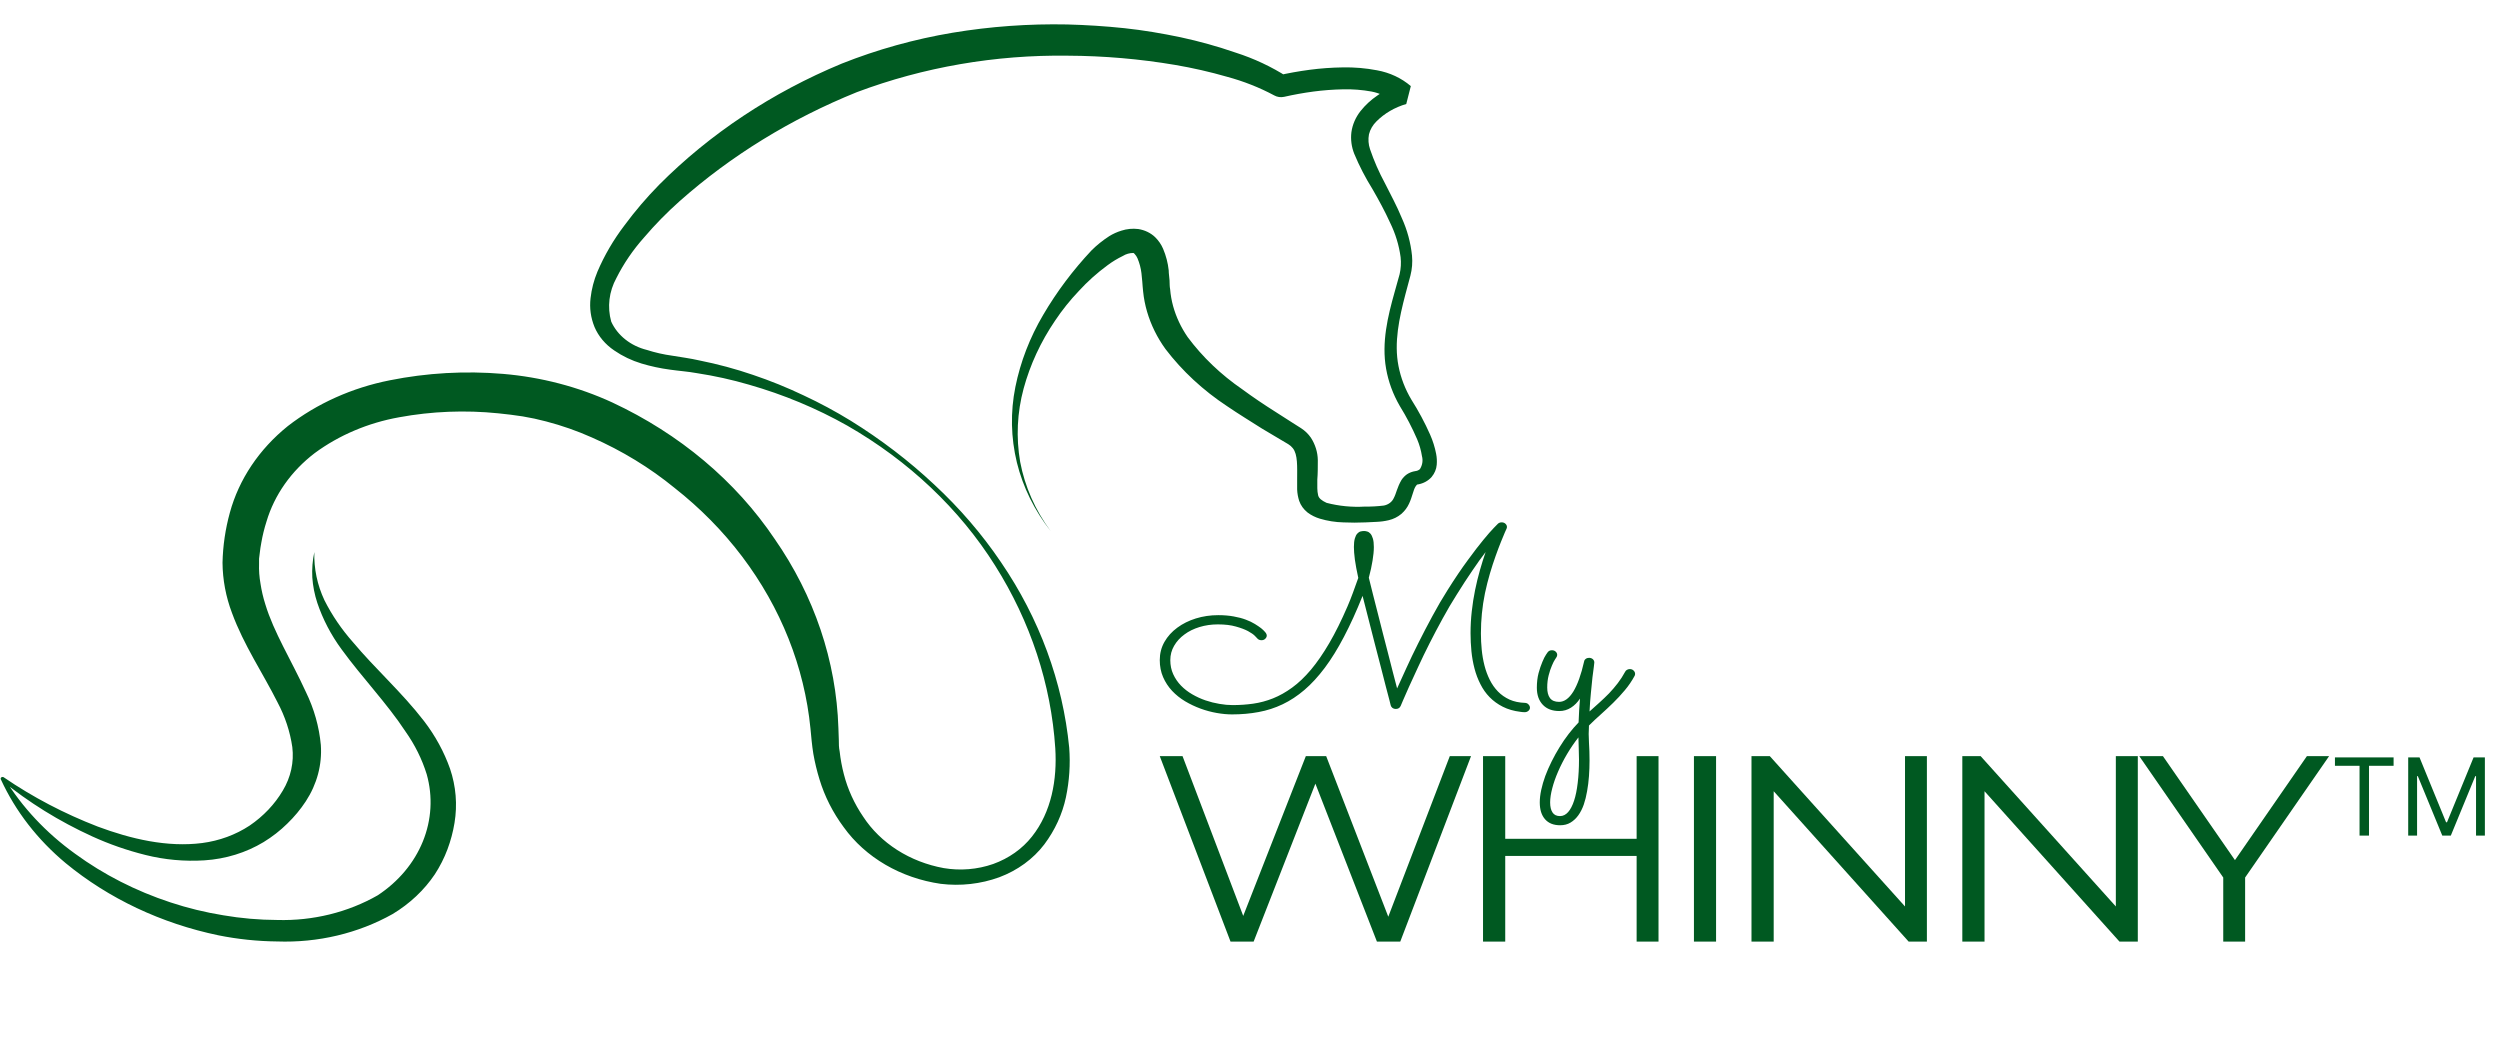 <?xml version="1.0" encoding="UTF-8" standalone="no"?>
<svg width="1116" height="475" viewBox="0 0 1116 475" fill="none" xmlns="http://www.w3.org/2000/svg">
<g clip-path="url(#clip0_1_17)">
<path d="M140.32 246.442C140.094 253.82 141.634 261.158 144.841 267.974C148.203 274.646 152.479 280.927 157.574 286.678C167.406 298.459 179.423 309.076 189.293 321.889C194.314 328.439 198.223 335.604 200.896 343.155C203.552 350.994 204.234 359.253 202.893 367.35C202.239 371.338 201.193 375.269 199.766 379.098C198.312 382.983 196.418 386.729 194.115 390.28C189.377 397.336 182.948 403.391 175.279 408.018C159.903 416.648 141.909 420.921 123.707 420.266C114.907 420.176 106.144 419.261 97.563 417.537C72.036 412.226 48.52 401.121 29.339 385.321C16.77 374.856 6.902 362.119 0.407 347.98C0.301 347.82 0.264 347.631 0.304 347.449C0.344 347.267 0.457 347.103 0.623 346.989C0.789 346.875 0.996 346.818 1.206 346.829C1.416 346.84 1.614 346.918 1.764 347.049C14.641 355.851 28.698 363.217 43.617 368.98C58.422 374.505 74.621 378.332 90.217 376.335C97.908 375.333 105.196 372.656 111.426 368.548C117.584 364.355 122.635 359.029 126.231 352.939C129.819 346.983 131.302 340.212 130.488 333.503C129.482 326.585 127.257 319.847 123.895 313.535C117.416 300.589 108.827 288.009 103.552 273.599C100.82 266.376 99.396 258.816 99.333 251.201C99.497 243.663 100.596 236.163 102.611 228.836C106.672 213.961 115.687 200.503 128.491 190.198C141.486 180.13 157.133 173.104 173.999 169.764C190.571 166.439 207.637 165.473 224.554 166.902C241.58 168.34 258.132 172.668 273.301 179.648C303.346 193.669 328.427 214.744 345.782 240.551C363.489 265.991 373.311 295.098 374.261 324.95L374.45 330.309C374.45 332.039 374.45 333.637 374.827 335.467C375.203 338.894 375.832 342.296 376.71 345.651C378.425 352.329 381.338 358.722 385.337 364.587C389.158 370.432 394.336 375.497 400.53 379.449C406.724 383.401 413.794 386.151 421.276 387.518C428.682 388.772 436.339 388.137 443.351 385.687C450.33 383.177 456.336 378.935 460.643 373.473C469.42 362.424 471.944 347.947 471.078 334.036C469.202 305.404 460.019 277.518 444.218 252.466C428.324 227.192 405.663 205.745 378.217 189.998C364.541 182.282 349.805 176.142 334.367 171.727C326.749 169.501 318.955 167.777 311.048 166.569C307.055 165.837 303.213 165.604 299.069 165.005C294.753 164.43 290.505 163.517 286.373 162.276C281.979 160.946 277.866 158.977 274.205 156.451C270.208 153.761 267.152 150.127 265.39 145.968C263.712 141.859 263.106 137.467 263.62 133.122C264.077 129.062 265.115 125.07 266.709 121.241C269.813 113.975 273.858 107.051 278.764 100.607C283.452 94.257 288.625 88.197 294.247 82.469C316.931 59.69 344.681 41.281 375.768 28.388C391.588 22.099 408.189 17.474 425.231 14.61C442.104 11.807 459.263 10.569 476.427 10.916C484.979 11.149 493.455 11.681 501.931 12.58C510.407 13.479 518.77 14.91 527.058 16.64C535.369 18.435 543.537 20.714 551.507 23.463C559.782 26.11 567.594 29.774 574.713 34.346L570.192 33.746C574.96 32.661 579.789 31.795 584.658 31.151C589.536 30.511 594.457 30.155 599.388 30.086C604.539 29.98 609.685 30.416 614.72 31.384C620.403 32.415 625.632 34.864 629.789 38.439L627.754 46.426C622.621 47.922 618.031 50.599 614.456 54.181C612.788 55.821 611.632 57.816 611.104 59.971C610.686 62.194 610.854 64.471 611.593 66.627C613.358 71.819 615.575 76.881 618.223 81.77C620.785 86.895 623.573 91.954 625.758 97.312C628.193 102.677 629.729 108.328 630.316 114.085C630.603 117.095 630.362 120.126 629.6 123.071L627.415 131.225C624.59 142.008 622.217 152.89 624.289 163.407C625.301 168.648 627.246 173.714 630.052 178.417C633.225 183.424 636.006 188.617 638.378 193.959C639.613 196.742 640.522 199.631 641.09 202.578C641.409 204.193 641.497 205.836 641.354 207.47C641.197 209.431 640.413 211.312 639.094 212.895C637.61 214.6 635.486 215.78 633.104 216.223C632.501 216.223 632.388 216.456 631.861 217.222C630.881 218.819 630.429 221.814 628.998 224.843C628.211 226.568 627.032 228.131 625.532 229.435C623.944 230.772 622.001 231.734 619.881 232.231C618.084 232.653 616.239 232.898 614.381 232.963L609.559 233.196C606.271 233.346 602.977 233.346 599.689 233.196C596.111 233.108 592.568 232.548 589.179 231.532C587.182 230.929 585.33 230.004 583.716 228.803C581.947 227.396 580.644 225.59 579.949 223.578C579.417 221.919 579.114 220.209 579.045 218.486C579.045 216.955 579.045 215.458 579.045 214.027C579.045 208.369 579.384 202.911 577.124 200.082C576.574 199.38 575.884 198.771 575.089 198.285L571.322 196.055L563.373 191.329C558.137 188.001 552.938 184.84 547.815 181.345C537.073 174.268 527.762 165.638 520.277 155.819C516.567 150.688 513.796 145.072 512.065 139.179C511.195 136.221 510.603 133.204 510.294 130.16C510.106 128.696 510.03 126.998 509.917 125.767C509.804 124.535 509.691 123.204 509.541 121.94C509.27 119.664 508.675 117.428 507.77 115.284C507.469 114.581 507.036 113.928 506.489 113.353C506.112 113.02 506.15 112.987 505.962 112.921C504.273 112.92 502.627 113.385 501.253 114.252C498.815 115.432 496.518 116.826 494.397 118.412C489.724 121.848 485.446 125.683 481.626 129.86C477.658 134.027 474.092 138.48 470.965 143.173C464.579 152.568 459.853 162.769 456.951 173.424C454.047 184.161 453.523 195.293 455.406 206.206C457.482 217.208 462.112 227.712 469.006 237.057C461.758 227.835 456.637 217.442 453.937 206.472C451.245 195.379 451.014 183.93 453.259 172.759C455.524 161.524 459.716 150.661 465.691 140.543C471.697 130.292 478.934 120.64 487.277 111.756C489.64 109.408 492.28 107.288 495.15 105.433C496.822 104.395 498.647 103.567 500.575 102.97C502.979 102.178 505.568 101.926 508.109 102.238C511.003 102.683 513.651 103.958 515.643 105.865C517.197 107.393 518.411 109.166 519.222 111.09C520.526 114.174 521.362 117.397 521.709 120.675C521.709 122.206 522.01 123.703 522.085 125.168C522.161 126.632 522.085 127.83 522.349 129.128C522.556 131.652 522.997 134.156 523.667 136.616C525.02 141.511 527.218 146.192 530.185 150.494C536.805 159.39 545.04 167.261 554.558 173.791C559.305 177.285 564.24 180.613 569.25 183.775L576.785 188.6L580.778 191.13C582.547 192.282 584.044 193.73 585.185 195.39C587.151 198.435 588.213 201.869 588.274 205.374C588.274 208.502 588.274 211.364 588.048 214.093C588.048 215.424 588.048 216.722 588.048 217.987C588.06 219.049 588.186 220.108 588.425 221.149C588.764 222.447 589.97 223.445 592.192 224.477C597.725 225.915 603.503 226.478 609.258 226.141C612.105 226.183 614.952 226.027 617.771 225.675C618.758 225.481 619.676 225.076 620.445 224.496C621.213 223.916 621.809 223.178 622.179 222.347C623.309 220.283 623.648 217.588 625.645 214.226C626.27 213.272 627.087 212.426 628.056 211.73C629.164 210.994 630.456 210.503 631.823 210.299C632.601 210.224 633.322 209.905 633.857 209.401C634.965 207.637 635.288 205.572 634.761 203.61C634.362 201.04 633.642 198.518 632.614 196.088C630.41 190.981 627.818 186.01 624.854 181.212C621.826 175.989 619.766 170.371 618.751 164.572C616.679 152.857 619.504 141.276 622.518 130.526L624.778 122.439C625.364 119.922 625.517 117.341 625.23 114.784C624.518 109.473 622.932 104.282 620.521 99.376C618.223 94.317 615.549 89.391 612.648 84.366C609.508 79.328 606.8 74.088 604.549 68.691C603.307 65.588 602.869 62.279 603.268 59.006C603.738 55.622 605.135 52.389 607.336 49.588C609.428 46.941 611.97 44.595 614.871 42.632C617.683 40.628 620.741 38.909 623.987 37.507L621.953 45.494C619.279 43.183 615.925 41.58 612.271 40.868C608.109 40.108 603.862 39.773 599.614 39.87C595.162 39.958 590.72 40.291 586.316 40.868C581.903 41.457 577.527 42.246 573.206 43.231C572.467 43.391 571.699 43.418 570.948 43.309C570.197 43.2 569.479 42.959 568.836 42.599C562.234 39.064 555.16 36.27 547.777 34.279C540.187 32.091 532.449 30.323 524.609 28.987C508.814 26.313 492.773 24.931 476.691 24.86C444.356 24.413 412.273 29.957 382.512 41.135C353.054 53.033 326.257 69.514 303.401 89.791C297.718 94.847 292.431 100.24 287.579 105.932C282.608 111.498 278.444 117.591 275.185 124.07C271.853 130.13 271.026 137.03 272.849 143.572C274.23 146.618 276.385 149.343 279.148 151.536C281.911 153.729 285.208 155.331 288.784 156.218C292.449 157.394 296.234 158.252 300.086 158.781C303.853 159.413 308.223 159.979 312.254 160.911C320.37 162.531 328.341 164.678 336.1 167.334C343.853 169.945 351.403 173.002 358.703 176.486C365.992 179.883 373.038 183.673 379.799 187.835C393.266 196.18 405.737 205.714 417.019 216.29C428.376 226.826 438.37 238.446 446.817 250.935C464.006 276.115 474.432 304.441 477.294 333.736C477.857 341.161 477.363 348.619 475.824 355.934C474.223 363.432 470.944 370.571 466.18 376.934C461.229 383.447 454.239 388.547 446.064 391.611C437.798 394.62 428.774 395.631 419.92 394.54C411.106 393.263 402.698 390.356 395.245 386.008C387.792 381.661 381.463 375.972 376.672 369.313C371.788 362.737 368.125 355.512 365.823 347.914C364.665 344.157 363.747 340.346 363.073 336.499C362.772 334.568 362.508 332.638 362.32 330.708L361.792 325.217C359.087 297.739 348.579 271.309 331.24 248.372C322.706 237.088 312.579 226.81 301.103 217.787C290.085 208.775 277.666 201.199 264.222 195.29C257.675 192.364 250.841 189.969 243.804 188.134L238.568 186.87L233.294 185.871C229.79 185.339 226.212 184.873 222.444 184.507C207.678 183.001 192.733 183.597 178.18 186.271C164.319 188.756 151.374 194.246 140.508 202.245C129.993 210.283 122.481 220.946 118.96 232.83C117.978 235.903 117.21 239.026 116.662 242.182C116.323 243.746 116.135 245.51 115.946 246.974L115.645 249.404V251.6C115.543 254.584 115.758 257.571 116.286 260.519C116.755 263.633 117.472 266.714 118.433 269.738C122.2 282.252 130.036 294.698 136.553 308.909C140.211 316.414 142.463 324.395 143.221 332.538C143.839 341.325 141.507 350.078 136.515 357.698C134.168 361.28 131.389 364.628 128.227 367.682C125.084 370.775 121.545 373.534 117.679 375.903C109.858 380.629 100.76 383.442 91.309 384.056C82.428 384.621 73.504 383.81 64.939 381.66C56.748 379.617 48.809 376.852 41.243 373.407C26.452 366.663 12.765 358.177 0.558 348.18L1.877 347.282C9.811 360.296 20.578 371.799 33.558 381.128C46.262 390.412 60.639 397.746 76.09 402.827C83.743 405.357 91.635 407.283 99.672 408.584C107.618 409.944 115.689 410.646 123.782 410.681C139.646 411.127 155.287 407.284 168.612 399.665C177.869 393.569 184.884 385.195 188.777 375.593C192.671 365.99 193.269 355.586 190.499 345.684C188.4 338.907 185.189 332.437 180.968 326.481C172.793 314.034 161.718 302.553 152.488 289.873C147.766 283.444 144.113 276.451 141.639 269.106C140.433 265.428 139.688 261.645 139.416 257.824C139.212 254.012 139.515 250.191 140.32 246.442Z" fill="#005921"/>
</g>
<g clip-path="url(#clip1_1_17)">
<path d="M559.622 420.332H549.309L517.72 337.54H527.888L557.487 415.473H552.385L582.924 337.54H592.006L622.148 415.473H617.335L647.187 337.54H656.667L625.079 420.332H614.658L585.855 346.394H588.533L559.622 420.332ZM740.361 420.332H730.591V337.54H740.361V420.332ZM671.937 420.332H662.022V337.54H671.937V420.332ZM731.532 382.101H670.888V374.429H731.532V382.101ZM766.052 420.332H756.173V337.54H766.052V420.332ZM791.778 420.332H781.864V337.54H790.042L854.703 409.432H850.397V337.54H860.166V420.332H852.025L787.473 348.408H791.778V420.332ZM885.893 420.332H875.979V337.54H884.156L948.817 409.432H944.511V337.54H954.317V420.332H946.14L881.587 348.408H885.893V420.332ZM1002.22 420.332H992.455V389.581L994.735 395.015L954.969 337.54H965.534L1000.49 388.014H994.88L1029.8 337.54H1039.71L999.945 395.015L1002.22 389.581V420.332Z" fill="#005921"/>
</g>
<path d="M1042.32 341.841V338.091H1068.5V341.841H1057.52V373H1053.3V341.841H1042.32ZM1075.02 338.091H1080.07L1091.93 367.068H1092.34L1104.21 338.091H1109.25V373H1105.3V346.477H1104.96L1094.05 373H1090.23L1079.32 346.477H1078.98V373H1075.02V338.091Z" fill="#005921"/>
<g clip-path="url(#clip2_1_17)">
<path d="M663.18 246.442C661.395 248.744 659.417 251.504 657.246 254.722C655.051 257.918 652.723 261.499 650.263 265.462C648.14 268.787 646.065 272.314 644.039 276.043C641.989 279.773 640.035 283.47 638.177 287.135C636.32 290.801 634.619 294.317 633.075 297.684C631.507 301.051 630.144 304.014 628.986 306.571C627.829 309.15 626.924 311.206 626.273 312.74C625.597 314.296 625.259 315.095 625.259 315.138C624.849 316.033 624.114 316.48 623.052 316.48C622.497 316.48 622.015 316.331 621.605 316.033C621.195 315.713 620.929 315.319 620.809 314.85C620.809 314.808 620.616 314.03 620.23 312.517C619.844 311.025 619.313 309.011 618.638 306.475C617.986 303.939 617.239 301.019 616.394 297.716C615.55 294.434 614.658 290.993 613.717 287.391C612.8 283.811 611.871 280.177 610.931 276.491C609.966 272.825 609.073 269.33 608.253 266.006C605.503 272.889 602.729 278.984 599.931 284.29C597.157 289.597 594.31 294.2 591.391 298.1C588.448 302.021 585.421 305.314 582.309 307.977C579.197 310.641 575.941 312.783 572.539 314.403C569.138 316.022 565.58 317.173 561.865 317.855C558.126 318.558 554.17 318.91 549.997 318.91C547.85 318.91 545.57 318.697 543.158 318.271C540.721 317.844 538.309 317.194 535.921 316.321C533.533 315.447 531.241 314.36 529.046 313.06C526.851 311.739 524.909 310.183 523.22 308.393C521.532 306.582 520.193 304.536 519.204 302.255C518.215 299.975 517.72 297.439 517.72 294.648C517.72 291.685 518.42 288.979 519.819 286.528C521.218 284.077 523.124 281.968 525.536 280.199C527.924 278.43 530.686 277.055 533.822 276.075C536.982 275.095 540.311 274.605 543.809 274.605C546.366 274.605 548.67 274.797 550.72 275.18C552.771 275.542 554.58 276.022 556.148 276.619C557.692 277.194 559.031 277.833 560.164 278.537C561.274 279.219 562.203 279.847 562.951 280.423C563.674 281.019 564.205 281.52 564.543 281.925C564.88 282.351 565.061 282.564 565.085 282.564C565.351 282.969 565.483 283.353 565.483 283.715C565.483 284.227 565.266 284.695 564.832 285.122C564.398 285.569 563.831 285.793 563.131 285.793C562.287 285.793 561.624 285.484 561.141 284.866C561.093 284.823 560.767 284.482 560.164 283.843C559.537 283.204 558.524 282.5 557.125 281.733C555.726 280.987 553.917 280.305 551.697 279.687C549.502 279.048 546.812 278.728 543.628 278.728C540.758 278.728 538.032 279.123 535.451 279.911C532.87 280.7 530.626 281.808 528.72 283.236C526.791 284.642 525.259 286.326 524.125 288.286C522.991 290.226 522.424 292.357 522.424 294.679C522.424 296.981 522.859 299.08 523.727 300.977C524.595 302.873 525.753 304.568 527.201 306.059C528.648 307.551 530.313 308.841 532.194 309.927C534.1 311.036 536.078 311.941 538.128 312.645C540.203 313.348 542.277 313.87 544.352 314.211C546.426 314.573 548.392 314.754 550.25 314.754C553.386 314.754 556.449 314.541 559.441 314.115C562.432 313.689 565.375 312.9 568.27 311.749C571.188 310.577 574.047 308.968 576.845 306.923C579.643 304.898 582.43 302.245 585.204 298.963C587.954 295.681 590.68 291.728 593.381 287.104C596.083 282.479 598.797 277.013 601.523 270.705C602.343 268.808 603.151 266.773 603.947 264.599C604.719 262.404 605.515 260.199 606.335 257.982C605.636 254.786 605.129 252.058 604.815 249.799C604.526 247.54 604.381 245.665 604.381 244.173C604.381 242.553 604.526 241.275 604.815 240.337C605.081 239.399 605.443 238.685 605.901 238.195C606.359 237.684 606.854 237.364 607.385 237.236C607.939 237.108 608.458 237.044 608.94 237.044C609.351 237.044 609.809 237.119 610.315 237.268C610.846 237.417 611.329 237.737 611.763 238.227C612.197 238.717 612.559 239.442 612.848 240.401C613.138 241.339 613.283 242.607 613.283 244.205C613.283 245.952 613.09 247.977 612.704 250.278C612.342 252.58 611.787 255.116 611.039 257.886C611.57 260.103 612.185 262.575 612.885 265.303C613.584 268.03 614.308 270.865 615.056 273.806C615.803 276.725 616.563 279.719 617.335 282.788C618.131 285.836 618.903 288.819 619.651 291.739C620.375 294.658 621.086 297.45 621.786 300.114C622.461 302.756 623.088 305.154 623.667 307.306C624.777 304.834 626.14 301.84 627.756 298.324C629.348 294.807 631.133 291.078 633.111 287.135C635.089 283.172 637.188 279.144 639.407 275.052C641.603 270.961 643.858 267.093 646.174 263.449C649.43 258.27 652.422 253.837 655.148 250.151C657.849 246.442 660.189 243.395 662.167 241.008C664.145 238.6 665.701 236.821 666.835 235.67C667.969 234.519 668.584 233.89 668.68 233.784C669.139 233.379 669.693 233.177 670.345 233.177C671.044 233.177 671.611 233.39 672.045 233.816C672.48 234.221 672.697 234.7 672.697 235.254C672.697 235.51 672.636 235.766 672.516 236.022C672.516 236.064 672.275 236.597 671.792 237.62C671.334 238.664 670.743 240.092 670.019 241.903C669.295 243.693 668.499 245.803 667.631 248.233C666.763 250.662 665.918 253.262 665.098 256.032C664.278 258.824 663.542 261.744 662.891 264.791C662.264 267.839 661.805 270.865 661.516 273.869C661.395 275.255 661.287 276.704 661.19 278.217C661.118 279.73 661.082 281.254 661.082 282.788C661.082 285.196 661.202 287.615 661.444 290.044C661.685 292.495 662.095 294.85 662.674 297.109C663.253 299.368 664.037 301.488 665.026 303.47C666.015 305.452 667.233 307.189 668.68 308.681C670.128 310.172 671.852 311.377 673.855 312.293C675.833 313.188 678.149 313.678 680.802 313.763C681.453 313.806 681.972 314.051 682.358 314.499C682.768 314.946 682.973 315.426 682.973 315.937C682.973 316.448 682.744 316.907 682.286 317.312C681.827 317.716 681.284 317.919 680.657 317.919C680.006 317.919 679.355 317.866 678.703 317.759C675.736 317.397 673.119 316.64 670.851 315.489C668.584 314.339 666.618 312.911 664.953 311.206C663.313 309.522 661.95 307.594 660.865 305.42C659.755 303.268 658.874 300.945 658.223 298.452C657.572 295.979 657.114 293.411 656.848 290.748C656.583 288.062 656.45 285.356 656.45 282.628C656.45 279.389 656.631 276.15 656.993 272.911C657.355 269.65 657.849 266.485 658.476 263.417C659.104 260.348 659.827 257.375 660.647 254.498C661.468 251.621 662.312 248.936 663.18 246.442ZM709.568 317.599C710.992 316.321 712.451 315.01 713.947 313.667C715.418 312.346 716.865 310.961 718.289 309.512C719.688 308.041 720.99 306.518 722.197 304.941C723.403 303.364 724.488 301.68 725.453 299.89C725.646 299.485 725.936 299.187 726.322 298.995C726.683 298.782 727.093 298.675 727.552 298.675C728.251 298.675 728.818 298.899 729.252 299.347C729.687 299.773 729.904 300.263 729.904 300.817C729.904 301.115 729.843 301.392 729.723 301.648C728.444 304.014 726.973 306.177 725.308 308.137C723.668 310.098 721.943 311.963 720.134 313.731C718.325 315.5 716.492 317.216 714.634 318.878C712.777 320.519 711.004 322.181 709.315 323.865C709.146 326.379 709.146 328.905 709.315 331.441C709.484 333.977 709.568 336.662 709.568 339.496C709.568 341.819 709.484 344.153 709.315 346.497C709.146 348.82 708.869 351.047 708.483 353.178C708.121 355.309 707.626 357.301 706.999 359.155C706.348 361.009 705.528 362.618 704.539 363.982C703.55 365.346 702.392 366.422 701.065 367.211C699.762 367.999 698.219 368.394 696.434 368.394C693.515 368.394 691.271 367.499 689.703 365.708C688.135 363.918 687.351 361.425 687.351 358.228C687.351 356.481 687.568 354.605 688.003 352.602C688.437 350.599 689.04 348.532 689.812 346.401C690.608 344.27 691.549 342.117 692.634 339.944C693.72 337.749 694.902 335.618 696.18 333.55C697.459 331.462 698.822 329.48 700.269 327.605C701.716 325.729 703.188 324.024 704.683 322.49C704.756 320.743 704.84 318.931 704.937 317.056C705.033 315.18 705.154 313.444 705.299 311.845C704.213 313.529 702.874 314.882 701.282 315.905C699.714 316.907 697.977 317.407 696.072 317.407C692.936 317.407 690.487 316.48 688.726 314.626C686.941 312.772 686.049 310.226 686.049 306.986C686.049 304.621 686.302 302.458 686.809 300.497C687.339 298.558 687.906 296.885 688.509 295.479C689.088 294.072 689.631 292.996 690.137 292.25C690.62 291.504 690.861 291.153 690.861 291.195C691.32 290.577 691.959 290.268 692.779 290.268C693.478 290.268 694.045 290.481 694.48 290.907C694.914 291.312 695.131 291.792 695.131 292.346C695.131 292.751 695.01 293.113 694.769 293.433C694.817 293.39 694.624 293.689 694.19 294.328C693.756 294.967 693.286 295.894 692.779 297.109C692.248 298.302 691.766 299.741 691.332 301.424C690.897 303.087 690.68 304.919 690.68 306.923C690.68 308.926 691.09 310.492 691.911 311.622C692.755 312.751 694.106 313.316 695.963 313.316C698.303 313.316 700.426 311.781 702.332 308.713C704.213 305.623 705.817 301.147 707.144 295.287C707.216 294.818 707.458 294.434 707.868 294.136C708.278 293.816 708.772 293.657 709.351 293.657C710.027 293.657 710.594 293.859 711.052 294.264C711.486 294.669 711.703 295.159 711.703 295.734C711.703 295.841 711.631 296.491 711.486 297.684C711.317 298.856 711.112 300.423 710.871 302.383C710.654 304.365 710.425 306.656 710.183 309.256C709.918 311.856 709.713 314.637 709.568 317.599ZM704.611 329.171C702.754 331.537 701.053 334.03 699.509 336.651C697.965 339.272 696.639 341.872 695.529 344.451C694.395 347.051 693.527 349.533 692.924 351.899C692.296 354.264 691.983 356.374 691.983 358.228C691.983 360.125 692.333 361.606 693.032 362.672C693.732 363.758 694.853 364.302 696.397 364.302C697.748 364.302 698.954 363.705 700.016 362.512C701.053 361.34 701.933 359.656 702.657 357.461C703.381 355.287 703.924 352.634 704.285 349.502C704.671 346.39 704.864 342.906 704.864 339.049C704.864 337.493 704.828 335.905 704.756 334.286C704.708 332.687 704.659 330.982 704.611 329.171Z" fill="#005921"/>
</g>
<defs>
<clipPath id="clip0_1_17">
<rect width="641.132" height="409.472" fill="white" transform="translate(0.288 10.859)"/>
</clipPath>
<clipPath id="clip1_1_17">
<rect width="521.991" height="82.793" fill="white" transform="translate(517.72 337.54)"/>
</clipPath>
<clipPath id="clip2_1_17">
<rect width="212.183" height="135.217" fill="white" transform="translate(517.72 233.177)"/>
</clipPath>
</defs>
</svg>
